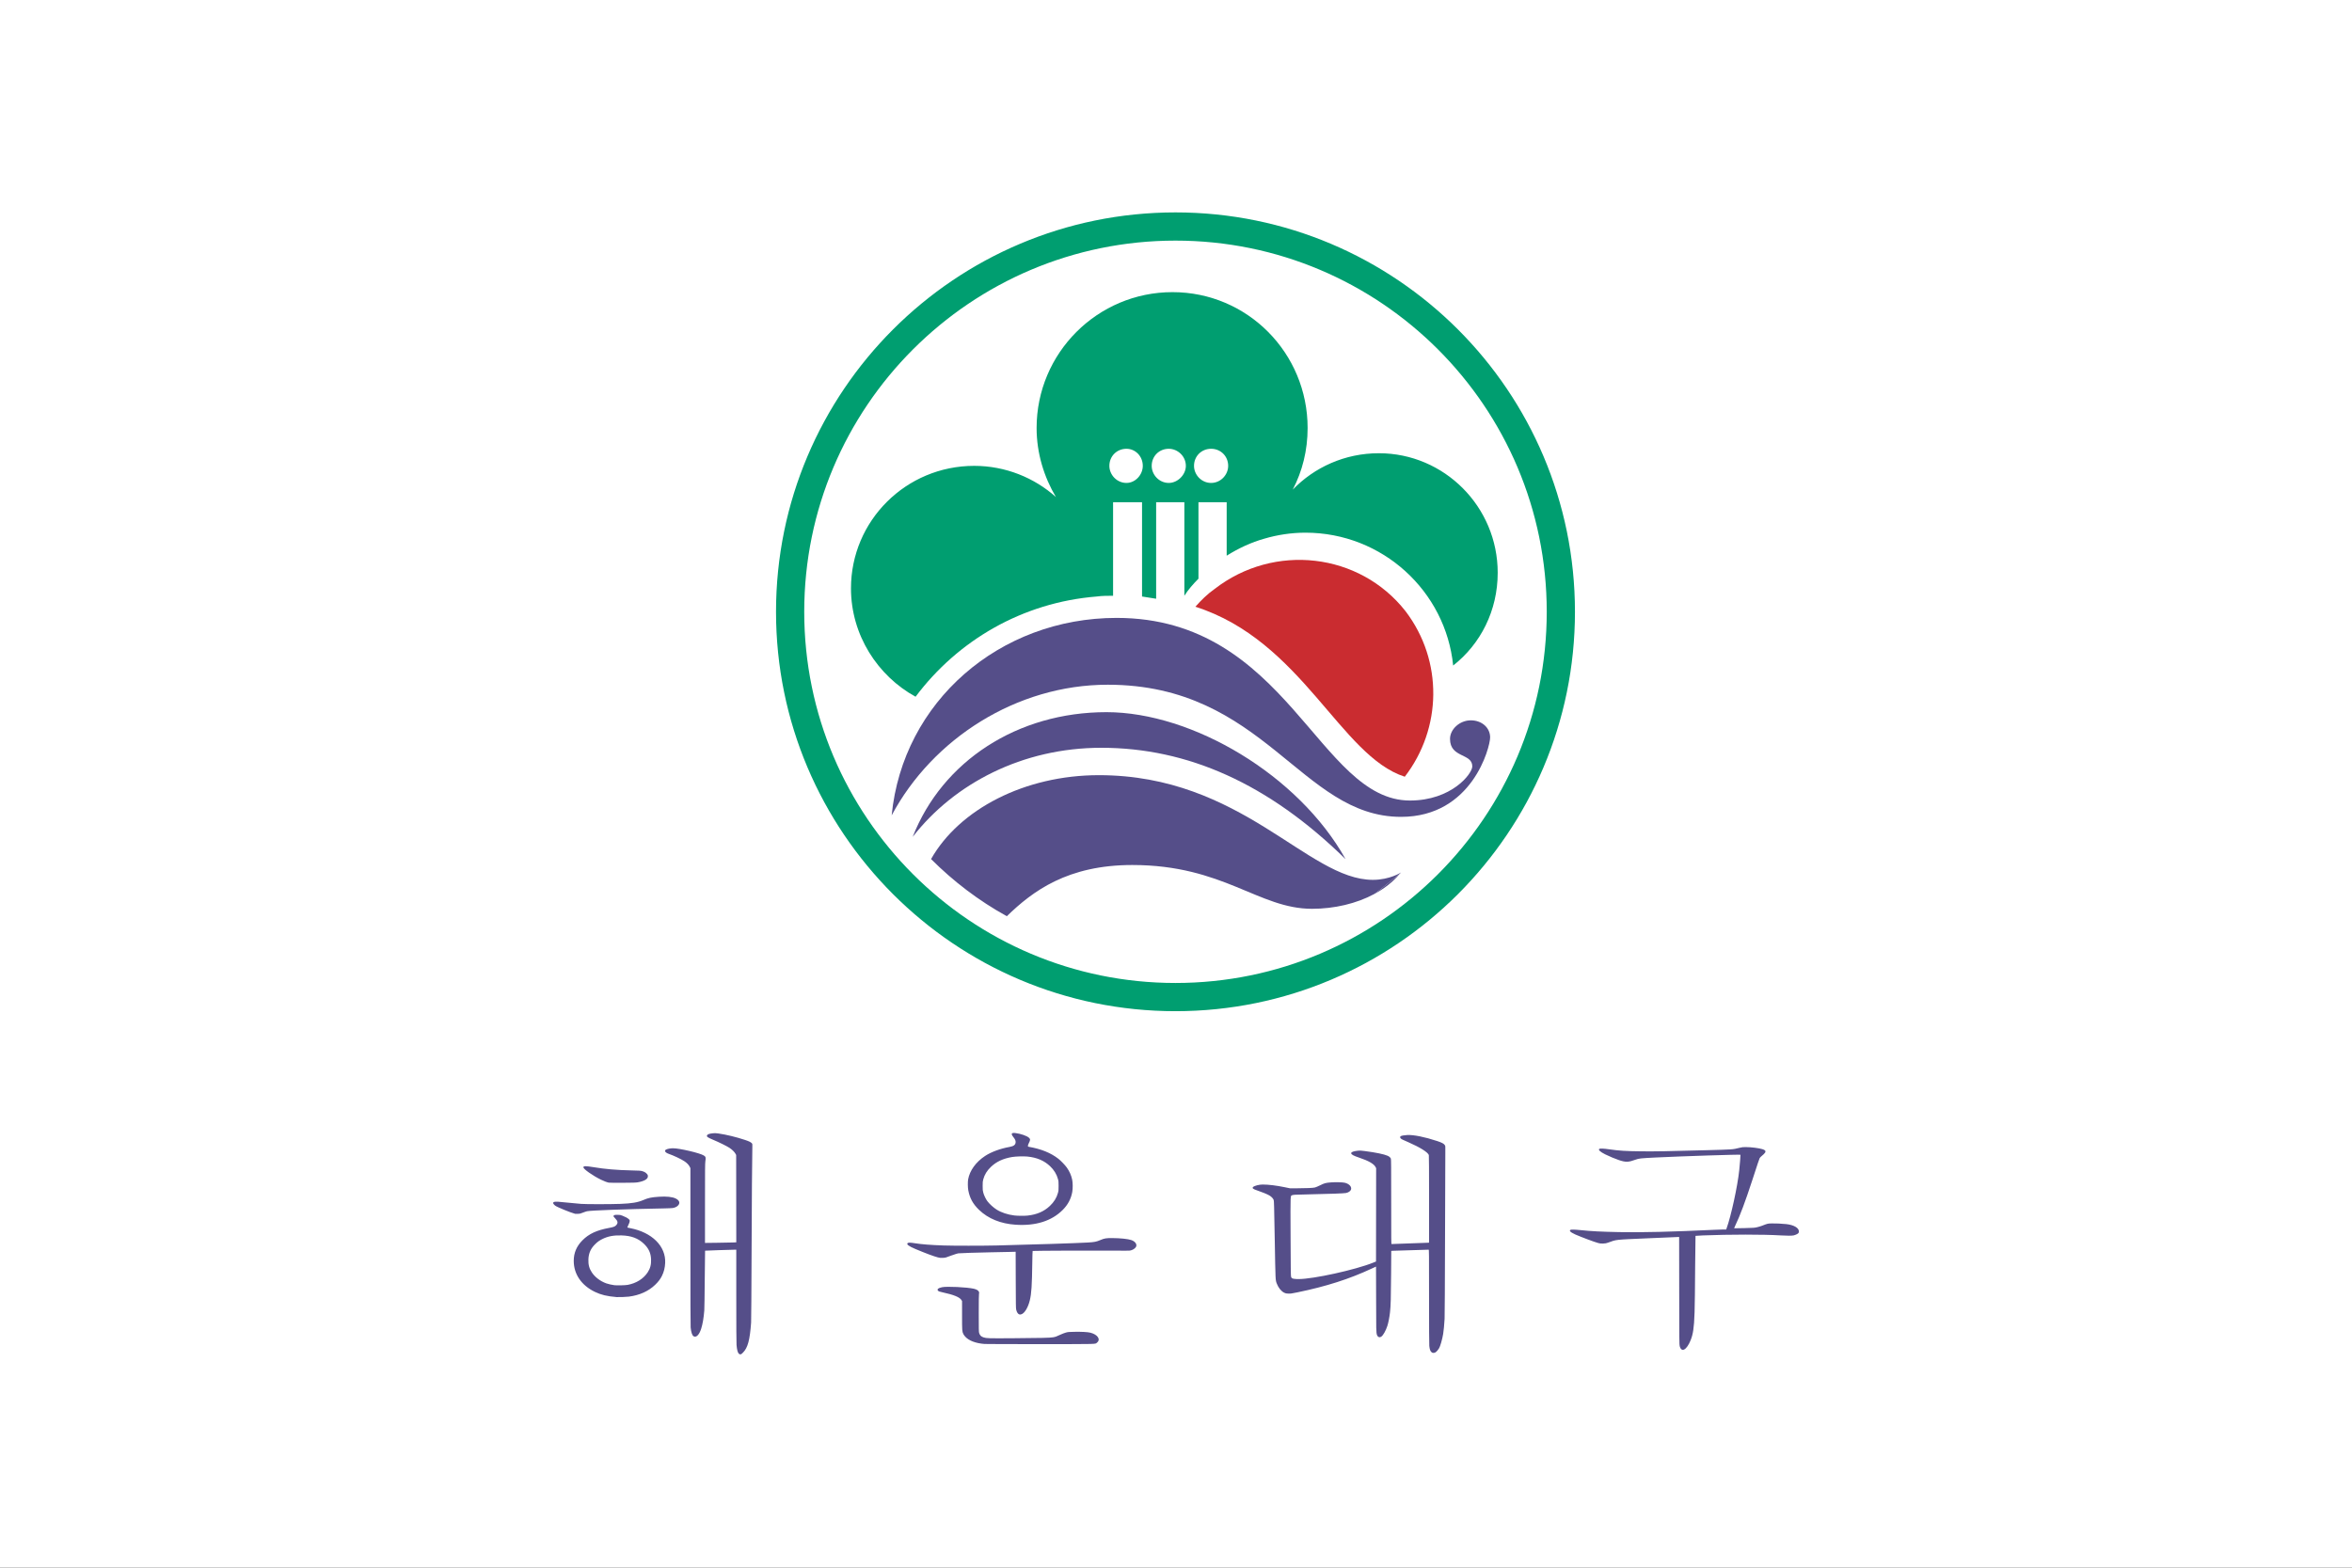 <?xml version="1.0" encoding="UTF-8" standalone="no"?>
<svg
   xmlns:dc="http://purl.org/dc/elements/1.1/"
   xmlns:cc="http://creativecommons.org/ns#"
   xmlns:rdf="http://www.w3.org/1999/02/22-rdf-syntax-ns#"
   xmlns:svg="http://www.w3.org/2000/svg"
   xmlns="http://www.w3.org/2000/svg"
   xmlns:xlink="http://www.w3.org/1999/xlink"
   xmlns:sodipodi="http://sodipodi.sourceforge.net/DTD/sodipodi-0.dtd"
   xmlns:inkscape="http://www.inkscape.org/namespaces/inkscape"
   width="300mm"
   height="200mm"
   viewBox="0 0 300 200"
   version="1.1"
   id="svg8"
   inkscape:version="1.0.1 (3bc2e813f5, 2020-09-07)"
   sodipodi:docname="Flag of Haeundae, Busan.svg">
  <rect x="0" y="0" width="300" height="200" fill="#333333" stroke="none"/>
  <defs
     id="defs2">
    <linearGradient
       inkscape:collect="always"
       id="linearGradient63138">
      <stop
         style="stop-color:#89030a;stop-opacity:1"
         offset="0"
         id="stop63134" />
      <stop
         style="stop-color:#e73d24;stop-opacity:1"
         offset="1"
         id="stop63136" />
    </linearGradient>
    <clipPath
       clipPathUnits="userSpaceOnUse"
       id="clipPath18">
      <path
         d="M 0,841.89 H 595.28 V 0 H 0 Z"
         id="path16" />
    </clipPath>
    <linearGradient
       x1="0"
       y1="0"
       x2="1"
       y2="0"
       gradientUnits="userSpaceOnUse"
       gradientTransform="matrix(23.954,-0.114,-0.114,-23.954,227.456,332.745)"
       spreadMethod="pad"
       id="linearGradient140">
      <stop
         style="stop-opacity:1;stop-color:#85c13f"
         offset="0"
         id="stop136" />
      <stop
         style="stop-opacity:1;stop-color:#5fb16e"
         offset="1"
         id="stop138" />
    </linearGradient>
    <linearGradient
       x1="0"
       y1="0"
       x2="1"
       y2="0"
       gradientUnits="userSpaceOnUse"
       gradientTransform="matrix(25.512,-0.122,-0.122,-25.512,252.119,330.368)"
       spreadMethod="pad"
       id="linearGradient160">
      <stop
         style="stop-opacity:1;stop-color:#30ab79"
         offset="0"
         id="stop156" />
      <stop
         style="stop-opacity:1;stop-color:#3ea9a4"
         offset="1"
         id="stop158" />
    </linearGradient>
    <linearGradient
       x1="0"
       y1="0"
       x2="1"
       y2="0"
       gradientUnits="userSpaceOnUse"
       gradientTransform="matrix(25.738,-0.123,-0.123,-25.738,278.776,331.196)"
       spreadMethod="pad"
       id="linearGradient180">
      <stop
         style="stop-opacity:1;stop-color:#2da3b2"
         offset="0"
         id="stop176" />
      <stop
         style="stop-opacity:1;stop-color:#2e9ad4"
         offset="1"
         id="stop178" />
    </linearGradient>
    <linearGradient
       x1="0"
       y1="0"
       x2="1"
       y2="0"
       gradientUnits="userSpaceOnUse"
       gradientTransform="matrix(22.246,-0.106,-0.106,-22.246,329.743,293.185)"
       spreadMethod="pad"
       id="linearGradient200">
      <stop
         style="stop-opacity:1;stop-color:#134d95"
         offset="0"
         id="stop196" />
      <stop
         style="stop-opacity:1;stop-color:#2573b6"
         offset="1"
         id="stop198" />
    </linearGradient>
    <linearGradient
       x1="0"
       y1="0"
       x2="1"
       y2="0"
       gradientUnits="userSpaceOnUse"
       gradientTransform="matrix(19.829,-0.095,-0.095,-19.829,355.575,291.733)"
       spreadMethod="pad"
       id="linearGradient220">
      <stop
         style="stop-opacity:1;stop-color:#2573b6"
         offset="0"
         id="stop216" />
      <stop
         style="stop-opacity:1;stop-color:#289ebc"
         offset="1"
         id="stop218" />
    </linearGradient>
    <linearGradient
       x1="0"
       y1="0"
       x2="1"
       y2="0"
       gradientUnits="userSpaceOnUse"
       gradientTransform="matrix(20.803,-0.099,-0.099,-20.802,376.729,290.221)"
       spreadMethod="pad"
       id="linearGradient240">
      <stop
         style="stop-opacity:1;stop-color:#30ab79"
         offset="0"
         id="stop236" />
      <stop
         style="stop-opacity:1;stop-color:#8caabd"
         offset="1"
         id="stop238" />
    </linearGradient>
    <linearGradient
       x1="0"
       y1="0"
       x2="1"
       y2="0"
       gradientUnits="userSpaceOnUse"
       gradientTransform="matrix(29.139,-0.139,-0.139,-29.139,319.768,338.875)"
       spreadMethod="pad"
       id="linearGradient260">
      <stop
         style="stop-opacity:1;stop-color:#2d8bcc"
         offset="0"
         id="stop256" />
      <stop
         style="stop-opacity:1;stop-color:#2573b6"
         offset="1"
         id="stop258" />
    </linearGradient>
    <linearGradient
       x1="0"
       y1="0"
       x2="1"
       y2="0"
       gradientUnits="userSpaceOnUse"
       gradientTransform="matrix(36.28,-0.173,-0.173,-36.28,350.657,337.739)"
       spreadMethod="pad"
       id="linearGradient280">
      <stop
         style="stop-opacity:1;stop-color:#2573b6"
         offset="0"
         id="stop276" />
      <stop
         style="stop-opacity:1;stop-color:#134d95"
         offset="1"
         id="stop278" />
    </linearGradient>
    <linearGradient
       x1="0"
       y1="0"
       x2="1"
       y2="0"
       gradientUnits="userSpaceOnUse"
       gradientTransform="matrix(42.793,-0.204,-0.204,-42.793,405.753,296.179)"
       spreadMethod="pad"
       id="linearGradient300">
      <stop
         style="stop-opacity:1;stop-color:#bfa562"
         offset="0"
         id="stop296" />
      <stop
         style="stop-opacity:1;stop-color:#e0742b"
         offset="1"
         id="stop298" />
    </linearGradient>
    <linearGradient
       x1="0"
       y1="0"
       x2="1"
       y2="0"
       gradientUnits="userSpaceOnUse"
       gradientTransform="matrix(39.535,-0.189,-0.189,-39.535,453.103,297.273)"
       spreadMethod="pad"
       id="linearGradient320">
      <stop
         style="stop-opacity:1;stop-color:#e16b28"
         offset="0"
         id="stop316" />
      <stop
         style="stop-opacity:1;stop-color:#d8312d"
         offset="1"
         id="stop318" />
    </linearGradient>
    <clipPath
       clipPathUnits="userSpaceOnUse"
       id="clipPath18-2">
      <path
         inkscape:connector-curvature="0"
         d="M 0,841.89 H 595.28 V 0 H 0 Z"
         id="path16-2" />
    </clipPath>
    <clipPath
       clipPathUnits="userSpaceOnUse"
       id="clipPath522">
      <path
         d="M 0,841.89 H 595.276 V 0 H 0 Z"
         id="path520"
         inkscape:connector-curvature="0" />
    </clipPath>
    <clipPath
       clipPathUnits="userSpaceOnUse"
       id="clipPath530">
      <path
         d="M 169.7,596.93 H 536.42 V 349.409 H 169.7 Z"
         id="path528"
         inkscape:connector-curvature="0" />
    </clipPath>
    <clipPath
       clipPathUnits="userSpaceOnUse"
       id="clipPath546">
      <path
         d="m 451.13,818.169 h 103.5 V 595.22 h -103.5 z"
         id="path544"
         inkscape:connector-curvature="0" />
    </clipPath>
    <clipPath
       clipPathUnits="userSpaceOnUse"
       id="clipPath118">
      <path
         d="M 0,841.89 H 595.276 V 0 H 0 Z"
         id="path116"
         inkscape:connector-curvature="0" />
    </clipPath>
    <clipPath
       clipPathUnits="userSpaceOnUse"
       id="clipPath126">
      <path
         d="m 169.47,818.6 h 377.9 V 373.859 h -377.9 z"
         id="path124"
         inkscape:connector-curvature="0" />
    </clipPath>
    <clipPath
       clipPathUnits="userSpaceOnUse"
       id="clipPath106">
      <path
         d="M 0,841.89 H 595.276 V 0 H 0 Z"
         id="path104"
         inkscape:connector-curvature="0" />
    </clipPath>
    <clipPath
       clipPathUnits="userSpaceOnUse"
       id="clipPath18-8">
      <path
         d="M 0,841.89 H 595.276 V 0 H 0 Z"
         id="path16-4"
         inkscape:connector-curvature="0" />
    </clipPath>
    <clipPath
       clipPathUnits="userSpaceOnUse"
       id="clipPath18-6">
      <path
         d="M 0,841.89 H 595.28 V 0 H 0 Z"
         id="path16-3" />
    </clipPath>
    <linearGradient
       x1="0"
       y1="0"
       x2="1"
       y2="0"
       gradientUnits="userSpaceOnUse"
       gradientTransform="matrix(-73.382,107.989,107.989,73.382,356.304,314.471)"
       spreadMethod="pad"
       id="linearGradient206">
      <stop
         style="stop-opacity:1;stop-color:#2a3b96"
         offset="0"
         id="stop198-5" />
      <stop
         style="stop-opacity:1;stop-color:#2c3792"
         offset="0.539"
         id="stop200" />
      <stop
         style="stop-opacity:1;stop-color:#00adef"
         offset="0.8"
         id="stop202" />
      <stop
         style="stop-opacity:1;stop-color:#00adef"
         offset="1"
         id="stop204" />
    </linearGradient>
    <linearGradient
       x1="0"
       y1="0"
       x2="1"
       y2="0"
       gradientUnits="userSpaceOnUse"
       gradientTransform="matrix(-64.526,94.956,94.956,64.526,329.172,303.203)"
       spreadMethod="pad"
       id="linearGradient230">
      <stop
         style="stop-opacity:1;stop-color:#2a3b96"
         offset="0"
         id="stop222" />
      <stop
         style="stop-opacity:1;stop-color:#2c3792"
         offset="0.539"
         id="stop224" />
      <stop
         style="stop-opacity:1;stop-color:#00adef"
         offset="0.8"
         id="stop226" />
      <stop
         style="stop-opacity:1;stop-color:#00adef"
         offset="1"
         id="stop228" />
    </linearGradient>
    <linearGradient
       x1="0"
       y1="0"
       x2="1"
       y2="0"
       gradientUnits="userSpaceOnUse"
       gradientTransform="matrix(-73.386,107.994,107.994,73.386,368.143,322.514)"
       spreadMethod="pad"
       id="linearGradient254">
      <stop
         style="stop-opacity:1;stop-color:#2a3b96"
         offset="0"
         id="stop246" />
      <stop
         style="stop-opacity:1;stop-color:#2c3792"
         offset="0.539"
         id="stop248" />
      <stop
         style="stop-opacity:1;stop-color:#00adef"
         offset="0.8"
         id="stop250" />
      <stop
         style="stop-opacity:1;stop-color:#00adef"
         offset="1"
         id="stop252" />
    </linearGradient>
    <linearGradient
       x1="0"
       y1="0"
       x2="1"
       y2="0"
       gradientUnits="userSpaceOnUse"
       gradientTransform="matrix(-73.388,107.997,107.997,73.388,312.87,284.947)"
       spreadMethod="pad"
       id="linearGradient278">
      <stop
         style="stop-opacity:1;stop-color:#2a3b96"
         offset="0"
         id="stop270" />
      <stop
         style="stop-opacity:1;stop-color:#2c3792"
         offset="0.539"
         id="stop272" />
      <stop
         style="stop-opacity:1;stop-color:#00adef"
         offset="0.8"
         id="stop274" />
      <stop
         style="stop-opacity:1;stop-color:#00adef"
         offset="1"
         id="stop276-9" />
    </linearGradient>
    <linearGradient
       x1="0"
       y1="0"
       x2="1"
       y2="0"
       gradientUnits="userSpaceOnUse"
       gradientTransform="matrix(-73.384,107.991,107.991,73.384,327.204,294.694)"
       spreadMethod="pad"
       id="linearGradient302">
      <stop
         style="stop-opacity:1;stop-color:#2a3b96"
         offset="0"
         id="stop294" />
      <stop
         style="stop-opacity:1;stop-color:#2c3792"
         offset="0.539"
         id="stop296-8" />
      <stop
         style="stop-opacity:1;stop-color:#00adef"
         offset="0.8"
         id="stop298-1" />
      <stop
         style="stop-opacity:1;stop-color:#00adef"
         offset="1"
         id="stop300" />
    </linearGradient>
    <linearGradient
       x1="0"
       y1="0"
       x2="1"
       y2="0"
       gradientUnits="userSpaceOnUse"
       gradientTransform="matrix(-73.388,107.997,107.997,73.388,321.461,290.785)"
       spreadMethod="pad"
       id="linearGradient326">
      <stop
         style="stop-opacity:1;stop-color:#2a3b96"
         offset="0"
         id="stop318-6" />
      <stop
         style="stop-opacity:1;stop-color:#2c3792"
         offset="0.539"
         id="stop320" />
      <stop
         style="stop-opacity:1;stop-color:#00adef"
         offset="0.8"
         id="stop322" />
      <stop
         style="stop-opacity:1;stop-color:#00adef"
         offset="1"
         id="stop324" />
    </linearGradient>
    <linearGradient
       x1="0"
       y1="0"
       x2="1"
       y2="0"
       gradientUnits="userSpaceOnUse"
       gradientTransform="matrix(-73.384,107.992,107.992,73.384,302.25,277.738)"
       spreadMethod="pad"
       id="linearGradient350">
      <stop
         style="stop-opacity:1;stop-color:#2a3b96"
         offset="0"
         id="stop342" />
      <stop
         style="stop-opacity:1;stop-color:#2c3792"
         offset="0.539"
         id="stop344" />
      <stop
         style="stop-opacity:1;stop-color:#00adef"
         offset="0.8"
         id="stop346" />
      <stop
         style="stop-opacity:1;stop-color:#00adef"
         offset="1"
         id="stop348" />
    </linearGradient>
    <linearGradient
       x1="0"
       y1="0"
       x2="1"
       y2="0"
       gradientUnits="userSpaceOnUse"
       gradientTransform="matrix(-64.527,94.957,94.957,64.527,328.704,302.885)"
       spreadMethod="pad"
       id="linearGradient374">
      <stop
         style="stop-opacity:1;stop-color:#2a3b96"
         offset="0"
         id="stop366" />
      <stop
         style="stop-opacity:1;stop-color:#2c3792"
         offset="0.539"
         id="stop368" />
      <stop
         style="stop-opacity:1;stop-color:#00adef"
         offset="0.8"
         id="stop370" />
      <stop
         style="stop-opacity:1;stop-color:#00adef"
         offset="1"
         id="stop372" />
    </linearGradient>
    <linearGradient
       x1="0"
       y1="0"
       x2="1"
       y2="0"
       gradientUnits="userSpaceOnUse"
       gradientTransform="matrix(-101.028,107.165,107.165,101.028,377.221,303.216)"
       spreadMethod="pad"
       id="linearGradient398">
      <stop
         style="stop-opacity:1;stop-color:#2a3b96"
         offset="0"
         id="stop390" />
      <stop
         style="stop-opacity:1;stop-color:#2c3792"
         offset="0.539"
         id="stop392" />
      <stop
         style="stop-opacity:1;stop-color:#00adef"
         offset="0.8"
         id="stop394" />
      <stop
         style="stop-opacity:1;stop-color:#00adef"
         offset="1"
         id="stop396" />
    </linearGradient>
    <linearGradient
       x1="0"
       y1="0"
       x2="1"
       y2="0"
       gradientUnits="userSpaceOnUse"
       gradientTransform="matrix(-101.023,107.16,107.16,101.023,393.094,318.186)"
       spreadMethod="pad"
       id="linearGradient422">
      <stop
         style="stop-opacity:1;stop-color:#2a3b96"
         offset="0"
         id="stop414" />
      <stop
         style="stop-opacity:1;stop-color:#2c3792"
         offset="0.539"
         id="stop416" />
      <stop
         style="stop-opacity:1;stop-color:#00adef"
         offset="0.8"
         id="stop418" />
      <stop
         style="stop-opacity:1;stop-color:#00adef"
         offset="1"
         id="stop420" />
    </linearGradient>
    <linearGradient
       x1="0"
       y1="0"
       x2="1"
       y2="0"
       gradientUnits="userSpaceOnUse"
       gradientTransform="matrix(-74.449,78.973,78.973,74.449,387.494,348.702)"
       spreadMethod="pad"
       id="linearGradient446">
      <stop
         style="stop-opacity:1;stop-color:#2a3b96"
         offset="0"
         id="stop438" />
      <stop
         style="stop-opacity:1;stop-color:#2c3792"
         offset="0.539"
         id="stop440" />
      <stop
         style="stop-opacity:1;stop-color:#00adef"
         offset="0.8"
         id="stop442" />
      <stop
         style="stop-opacity:1;stop-color:#00adef"
         offset="1"
         id="stop444" />
    </linearGradient>
    <clipPath
       clipPathUnits="userSpaceOnUse"
       id="clipPath18-68">
      <path
         d="M 0,841.89 H 595.28 V 0 H 0 Z"
         id="path16-1"
         inkscape:connector-curvature="0" />
    </clipPath>
    <linearGradient
       gradientUnits="userSpaceOnUse"
       y2="1004.25"
       x2="148.003"
       y1="959.558"
       x1="148.003"
       id="1">
      <stop
         id="stop2347"
         style="stop-color:#0099da"
         offset="0" />
      <stop
         id="stop2349"
         style="stop-color:#0099da"
         offset="1" />
    </linearGradient>
    <linearGradient
       gradientUnits="userSpaceOnUse"
       y2="1150.79"
       x2="210.429"
       y1="1106.1"
       x1="210.429"
       id="2">
      <stop
         id="stop2360"
         style="stop-color:#0099da"
         offset="0" />
      <stop
         id="stop2362"
         style="stop-color:#0099da"
         offset="1" />
    </linearGradient>
    <linearGradient
       gradientUnits="userSpaceOnUse"
       y2="997.515"
       x2="290.309"
       y1="952.822"
       x1="290.309"
       id="3">
      <stop
         id="stop2373"
         style="stop-color:#0099da"
         offset="0" />
      <stop
         id="stop2375"
         style="stop-color:#0099da"
         offset="1" />
    </linearGradient>
    <linearGradient
       gradientUnits="userSpaceOnUse"
       y2="996.852"
       x2="438.795"
       y1="952.159"
       x1="438.795"
       id="4">
      <stop
         id="stop2386"
         style="stop-color:#0099da"
         offset="0" />
      <stop
         id="stop2388"
         style="stop-color:#0099da"
         offset="1" />
    </linearGradient>
    <linearGradient
       gradientUnits="userSpaceOnUse"
       y2="1156.86"
       x2="370.742"
       y1="1112.17"
       x1="370.742"
       id="5">
      <stop
         id="stop2399"
         style="stop-color:#0099da"
         offset="0" />
      <stop
         id="stop2401"
         style="stop-color:#0099da"
         offset="1" />
    </linearGradient>
    <linearGradient
       gradientUnits="userSpaceOnUse"
       y2="1283.44"
       x2="102.794"
       y1="1249.77"
       x1="102.794"
       id="6">
      <stop
         id="stop2470"
         style="stop-color:#0099da"
         offset="0" />
      <stop
         id="stop2472"
         style="stop-color:#0099da"
         offset="1" />
    </linearGradient>
    <linearGradient
       gradientUnits="userSpaceOnUse"
       y2="1283.44"
       x2="207.557"
       y1="1249.77"
       x1="207.557"
       id="7">
      <stop
         id="stop2573"
         style="stop-color:#0099da"
         offset="0" />
      <stop
         id="stop2575"
         style="stop-color:#0099da"
         offset="1" />
    </linearGradient>
    <linearGradient
       gradientUnits="userSpaceOnUse"
       y2="1472.25"
       x2="102.794"
       y1="1438.58"
       x1="102.794"
       id="8">
      <stop
         id="stop2586"
         style="stop-color:#0099da"
         offset="0" />
      <stop
         id="stop2588"
         style="stop-color:#0099da"
         offset="1" />
    </linearGradient>
    <linearGradient
       gradientUnits="userSpaceOnUse"
       y2="1286.27"
       x2="347.78"
       y1="1250.63"
       x1="347.78"
       id="9">
      <stop
         id="stop2785"
         style="stop-color:#0099da"
         offset="0" />
      <stop
         id="stop2787"
         style="stop-color:#0099da"
         offset="1" />
    </linearGradient>
    <linearGradient
       gradientUnits="userSpaceOnUse"
       y2="1363.27"
       x2="347.78"
       y1="1327.62"
       x1="347.78"
       id="10">
      <stop
         id="stop2798"
         style="stop-color:#0099da"
         offset="0" />
      <stop
         id="stop2800"
         style="stop-color:#0099da"
         offset="1" />
    </linearGradient>
    <linearGradient
       gradientUnits="userSpaceOnUse"
       y2="1439.64"
       x2="347.78"
       y1="1404"
       x1="347.78"
       id="11">
      <stop
         id="stop2811"
         style="stop-color:#0099da"
         offset="0" />
      <stop
         id="stop2813"
         style="stop-color:#0099da"
         offset="1" />
    </linearGradient>
    <linearGradient
       gradientUnits="userSpaceOnUse"
       y2="1515.8"
       x2="347.78"
       y1="1480.16"
       x1="347.78"
       id="12">
      <stop
         id="stop2824"
         style="stop-color:#0099da"
         offset="0" />
      <stop
         id="stop2826"
         style="stop-color:#0099da"
         offset="1" />
    </linearGradient>
    <linearGradient
       gradientUnits="userSpaceOnUse"
       y2="1592.38"
       x2="347.78"
       y1="1556.74"
       x1="347.78"
       id="13">
      <stop
         id="stop2837"
         style="stop-color:#0099da"
         offset="0" />
      <stop
         id="stop2839"
         style="stop-color:#0099da"
         offset="1" />
    </linearGradient>
    <clipPath
       id="clipPath58472"
       clipPathUnits="userSpaceOnUse">
      <path
         inkscape:connector-curvature="0"
         id="path58470"
         d="M 0,0 H 595.276 V 841.89 H 0 Z" />
    </clipPath>
    <clipPath
       id="clipPath58526"
       clipPathUnits="userSpaceOnUse">
      <path
         inkscape:connector-curvature="0"
         id="path58524"
         d="M 0,0 H 595.276 V 841.89 H 0 Z" />
    </clipPath>
    <clipPath
       id="clipPath58472-7"
       clipPathUnits="userSpaceOnUse">
      <path
         inkscape:connector-curvature="0"
         id="path58470-8"
         d="M 0,0 H 595.276 V 841.89 H 0 Z" />
    </clipPath>
    <clipPath
       clipPathUnits="userSpaceOnUse"
       id="clipPath18-9">
      <path
         d="M 0,595.28 H 841.89 V 0 H 0 Z"
         id="path16-43" />
    </clipPath>
    <linearGradient
       x1="0"
       y1="0"
       x2="1"
       y2="0"
       gradientUnits="userSpaceOnUse"
       gradientTransform="matrix(-40.417,3.136,-14.427,-44.657,139.567,269.99)"
       spreadMethod="pad"
       id="linearGradient30">
      <stop
         style="stop-opacity:1;stop-color:#b6b7b8"
         offset="0"
         id="stop24" />
      <stop
         style="stop-opacity:1;stop-color:#b6b7b8"
         offset="0.057"
         id="stop26" />
      <stop
         style="stop-opacity:1;stop-color:#605f5e"
         offset="1"
         id="stop28" />
    </linearGradient>
    <radialGradient
       fx="0"
       fy="0"
       cx="0"
       cy="0"
       r="1"
       gradientUnits="userSpaceOnUse"
       gradientTransform="matrix(-24.766,-6.275,-0.593,-24.407,106.629,284.812)"
       spreadMethod="pad"
       id="radialGradient52">
      <stop
         style="stop-opacity:1;stop-color:#2f8bc9"
         offset="0"
         id="stop46" />
      <stop
         style="stop-opacity:1;stop-color:#255299"
         offset="0.517"
         id="stop48" />
      <stop
         style="stop-opacity:1;stop-color:#204a89"
         offset="1"
         id="stop50" />
    </radialGradient>
    <linearGradient
       x1="0"
       y1="0"
       x2="1"
       y2="0"
       gradientUnits="userSpaceOnUse"
       gradientTransform="matrix(22.337,-88.094,93.938,48.837,117.459,344.795)"
       spreadMethod="pad"
       id="linearGradient80">
      <stop
         style="stop-opacity:1;stop-color:#ca2b30"
         offset="0"
         id="stop68" />
      <stop
         style="stop-opacity:1;stop-color:#ca2b30"
         offset="0.174"
         id="stop70" />
      <stop
         style="stop-opacity:1;stop-color:#e26f34"
         offset="0.506"
         id="stop72" />
      <stop
         style="stop-opacity:1;stop-color:#d82b2d"
         offset="0.753"
         id="stop74" />
      <stop
         style="stop-opacity:1;stop-color:#d82b2d"
         offset="0.847"
         id="stop76" />
      <stop
         style="stop-opacity:1;stop-color:#d82b2d"
         offset="1"
         id="stop78" />
    </linearGradient>
    <clipPath
       clipPathUnits="userSpaceOnUse"
       id="clipPath90">
      <path
         d="M 0,595.28 H 411.02 V 0 H 0 Z"
         id="path88" />
    </clipPath>
    <clipPath
       clipPathUnits="userSpaceOnUse"
       id="clipPath98">
      <path
         d="m 101.15,334.81 h 44.284 V 306.517 H 101.15 Z"
         id="path96" />
    </clipPath>
    <linearGradient
       x1="0"
       y1="0"
       x2="1"
       y2="0"
       gradientUnits="userSpaceOnUse"
       gradientTransform="matrix(-5.35,13.695,13.695,5.35,126.19,316.662)"
       spreadMethod="pad"
       id="linearGradient112">
      <stop
         style="stop-opacity:1;stop-color:#ffffff"
         offset="0"
         id="stop104" />
      <stop
         style="stop-opacity:1;stop-color:#ffffff"
         offset="0.096"
         id="stop106" />
      <stop
         style="stop-opacity:1;stop-color:#ffffff"
         offset="0.265"
         id="stop108" />
      <stop
         style="stop-opacity:1;stop-color:#8d8c8c"
         offset="1"
         id="stop110" />
    </linearGradient>
    <clipPath
       id="clipPath18-7"
       clipPathUnits="userSpaceOnUse">
      <path
         id="path16-0"
         d="M 0,612.288 H 858.898 V 0 H 0 Z" />
    </clipPath>
    <clipPath
       id="clipPath26"
       clipPathUnits="userSpaceOnUse">
      <path
         id="path24"
         d="M 161.656,348.923 H 281.731 V 139.667 H 161.656 Z" />
    </clipPath>
    <linearGradient
       id="linearGradient38"
       spreadMethod="pad"
       gradientTransform="matrix(-92.179,7.151,-32.902,-101.849,258.817,158.642)"
       gradientUnits="userSpaceOnUse"
       y2="0"
       x2="1"
       y1="0"
       x1="0">
      <stop
         id="stop32"
         offset="0"
         style="stop-opacity:1;stop-color:#a7a5a6" />
      <stop
         id="stop34"
         offset="0.057"
         style="stop-opacity:1;stop-color:#a7a5a6" />
      <stop
         id="stop36"
         offset="1"
         style="stop-opacity:1;stop-color:#4f4c4d" />
    </linearGradient>
    <radialGradient
       id="radialGradient50"
       spreadMethod="pad"
       gradientTransform="matrix(-56.481,-14.31,-1.353,-55.663,183.696,192.444)"
       gradientUnits="userSpaceOnUse"
       r="1"
       cy="0"
       cx="0"
       fy="0"
       fx="0">
      <stop
         id="stop44"
         offset="0"
         style="stop-opacity:1;stop-color:#0aafde" />
      <stop
         id="stop46-5"
         offset="0.517"
         style="stop-opacity:1;stop-color:#1d5eb3" />
      <stop
         id="stop48-7"
         offset="1"
         style="stop-opacity:1;stop-color:#173876" />
    </radialGradient>
    <linearGradient
       id="linearGradient68"
       spreadMethod="pad"
       gradientTransform="matrix(50.942,-200.914,214.242,111.38,208.397,329.25)"
       gradientUnits="userSpaceOnUse"
       y2="0"
       x2="1"
       y1="0"
       x1="0">
      <stop
         id="stop56"
         offset="0"
         style="stop-opacity:1;stop-color:#d91920" />
      <stop
         id="stop58"
         offset="0.174"
         style="stop-opacity:1;stop-color:#d91920" />
      <stop
         id="stop60"
         offset="0.506"
         style="stop-opacity:1;stop-color:#f25b28" />
      <stop
         id="stop62"
         offset="0.753"
         style="stop-opacity:1;stop-color:#d91920" />
      <stop
         id="stop64"
         offset="0.847"
         style="stop-opacity:1;stop-color:#d91920" />
      <stop
         id="stop66"
         offset="1"
         style="stop-opacity:1;stop-color:#c4161d" />
    </linearGradient>
    <clipPath
       id="clipPath72"
       clipPathUnits="userSpaceOnUse">
      <path
         id="path70"
         d="M 171.201,306.476 H 272.198 V 241.949 H 171.201 Z" />
    </clipPath>
    <linearGradient
       id="linearGradient84"
       spreadMethod="pad"
       gradientTransform="matrix(-12.201,31.234,31.234,12.201,228.309,265.085)"
       gradientUnits="userSpaceOnUse"
       y2="0"
       x2="1"
       y1="0"
       x1="0">
      <stop
         id="stop78-7"
         offset="0"
         style="stop-opacity:1;stop-color:#ffffff" />
      <stop
         id="stop80"
         offset="0.096"
         style="stop-opacity:1;stop-color:#ffffff" />
      <stop
         id="stop82"
         offset="1"
         style="stop-opacity:1;stop-color:#7b7979" />
    </linearGradient>
    <clipPath
       id="clipPath146"
       clipPathUnits="userSpaceOnUse">
      <path
         id="path144"
         d="M 0,612.288 H 858.898 V 0 H 0 Z" />
    </clipPath>
    <linearGradient
       id="linearGradient1004"
       spreadMethod="pad"
       gradientTransform="matrix(-62.753,4.868,-22.399,-69.337,559.478,185.949)"
       gradientUnits="userSpaceOnUse"
       y2="0"
       x2="1"
       y1="0"
       x1="0">
      <stop
         id="stop998"
         offset="0"
         style="stop-opacity:1;stop-color:#a7a5a6" />
      <stop
         id="stop1000"
         offset="0.057"
         style="stop-opacity:1;stop-color:#a7a5a6" />
      <stop
         id="stop1002"
         offset="1"
         style="stop-opacity:1;stop-color:#4f4c4d" />
    </linearGradient>
    <radialGradient
       id="radialGradient1026"
       spreadMethod="pad"
       gradientTransform="matrix(-38.452,-9.742,-0.921,-37.894,508.337,208.961)"
       gradientUnits="userSpaceOnUse"
       r="1"
       cy="0"
       cx="0"
       fy="0"
       fx="0">
      <stop
         id="stop1020"
         offset="0"
         style="stop-opacity:1;stop-color:#0aafde" />
      <stop
         id="stop1022"
         offset="0.517"
         style="stop-opacity:1;stop-color:#1d5eb3" />
      <stop
         id="stop1024"
         offset="1"
         style="stop-opacity:1;stop-color:#173876" />
    </radialGradient>
    <linearGradient
       id="linearGradient1054"
       spreadMethod="pad"
       gradientTransform="matrix(34.681,-136.778,145.852,75.825,525.153,302.095)"
       gradientUnits="userSpaceOnUse"
       y2="0"
       x2="1"
       y1="0"
       x1="0">
      <stop
         id="stop1042"
         offset="0"
         style="stop-opacity:1;stop-color:#850009" />
      <stop
         id="stop1044"
         offset="0.174"
         style="stop-opacity:1;stop-color:#d91920" />
      <stop
         id="stop1046"
         offset="0.506"
         style="stop-opacity:1;stop-color:#f25b28" />
      <stop
         id="stop1048"
         offset="0.694"
         style="stop-opacity:1;stop-color:#d91920" />
      <stop
         id="stop1050"
         offset="0.847"
         style="stop-opacity:1;stop-color:#d91920" />
      <stop
         id="stop1052"
         offset="1"
         style="stop-opacity:0.941;stop-color:#e04213" />
    </linearGradient>
    <clipPath
       id="clipPath1064"
       clipPathUnits="userSpaceOnUse">
      <path
         id="path1062"
         d="M 0,612.288 H 858.898 V 0 H 0 Z" />
    </clipPath>
    <clipPath
       id="clipPath1072"
       clipPathUnits="userSpaceOnUse">
      <path
         id="path1070"
         d="m 499.831,286.592 h 68.757 v -43.93 h -68.757 z" />
    </clipPath>
    <linearGradient
       id="linearGradient1084"
       spreadMethod="pad"
       gradientTransform="matrix(-8.306,21.263,21.263,8.306,538.708,258.413)"
       gradientUnits="userSpaceOnUse"
       y2="0"
       x2="1"
       y1="0"
       x1="0">
      <stop
         id="stop1078"
         offset="0"
         style="stop-opacity:1;stop-color:#ffffff" />
      <stop
         id="stop1080"
         offset="0.096"
         style="stop-opacity:1;stop-color:#ffffff" />
      <stop
         id="stop1082"
         offset="1"
         style="stop-opacity:1;stop-color:#7b7979" />
    </linearGradient>
    <linearGradient
       id="linearGradient2178"
       spreadMethod="pad"
       gradientTransform="matrix(-19.781,1.535,-7.061,-21.856,660.197,283.541)"
       gradientUnits="userSpaceOnUse"
       y2="0"
       x2="1"
       y1="0"
       x1="0">
      <stop
         id="stop2172"
         offset="0"
         style="stop-opacity:1;stop-color:#a7a5a6" />
      <stop
         id="stop2174"
         offset="0.057"
         style="stop-opacity:1;stop-color:#a7a5a6" />
      <stop
         id="stop2176"
         offset="1"
         style="stop-opacity:1;stop-color:#4f4c4d" />
    </linearGradient>
    <radialGradient
       id="radialGradient2200"
       spreadMethod="pad"
       gradientTransform="matrix(-12.12,-3.071,-0.29,-11.945,644.076,290.795)"
       gradientUnits="userSpaceOnUse"
       r="1"
       cy="0"
       cx="0"
       fy="0"
       fx="0">
      <stop
         id="stop2194"
         offset="0"
         style="stop-opacity:1;stop-color:#0aafde" />
      <stop
         id="stop2196"
         offset="0.517"
         style="stop-opacity:1;stop-color:#1d5eb3" />
      <stop
         id="stop2198"
         offset="1"
         style="stop-opacity:1;stop-color:#173876" />
    </radialGradient>
    <linearGradient
       id="linearGradient2228"
       spreadMethod="pad"
       gradientTransform="matrix(10.932,-43.115,45.975,23.901,649.377,320.152)"
       gradientUnits="userSpaceOnUse"
       y2="0"
       x2="1"
       y1="0"
       x1="0">
      <stop
         id="stop2216"
         offset="0"
         style="stop-opacity:1;stop-color:#d91920" />
      <stop
         id="stop2218"
         offset="0.174"
         style="stop-opacity:1;stop-color:#d91920" />
      <stop
         id="stop2220"
         offset="0.506"
         style="stop-opacity:1;stop-color:#f25b28" />
      <stop
         id="stop2222"
         offset="0.753"
         style="stop-opacity:1;stop-color:#d91920" />
      <stop
         id="stop2224"
         offset="0.847"
         style="stop-opacity:1;stop-color:#d91920" />
      <stop
         id="stop2226"
         offset="1"
         style="stop-opacity:1;stop-color:#c4161d" />
    </linearGradient>
    <clipPath
       id="clipPath2238"
       clipPathUnits="userSpaceOnUse">
      <path
         id="path2236"
         d="M 0,612.288 H 858.898 V 0 H 0 Z" />
    </clipPath>
    <clipPath
       id="clipPath2246"
       clipPathUnits="userSpaceOnUse">
      <path
         id="path2244"
         d="m 641.395,315.265 h 21.673 v -13.847 h -21.673 z" />
    </clipPath>
    <linearGradient
       id="linearGradient2258"
       spreadMethod="pad"
       gradientTransform="matrix(-2.618,6.703,6.703,2.618,653.65,306.383)"
       gradientUnits="userSpaceOnUse"
       y2="0"
       x2="1"
       y1="0"
       x1="0">
      <stop
         id="stop2252"
         offset="0"
         style="stop-opacity:1;stop-color:#ffffff" />
      <stop
         id="stop2254"
         offset="0.096"
         style="stop-opacity:1;stop-color:#ffffff" />
      <stop
         id="stop2256"
         offset="1"
         style="stop-opacity:1;stop-color:#7b7979" />
    </linearGradient>
    <linearGradient
       inkscape:collect="always"
       xlink:href="#linearGradient1054"
       id="linearGradient63100"
       gradientUnits="userSpaceOnUse"
       x1="518.393"
       y1="271.446"
       x2="531.748"
       y2="252.221" />
    <linearGradient
       inkscape:collect="always"
       xlink:href="#linearGradient63138"
       id="linearGradient63140"
       x1="518.693"
       y1="272.825"
       x2="530.25"
       y2="250.029"
       gradientUnits="userSpaceOnUse" />
    <linearGradient
       inkscape:collect="always"
       xlink:href="#linearGradient1054"
       id="linearGradient63176"
       gradientUnits="userSpaceOnUse"
       gradientTransform="matrix(34.681,-136.778,145.852,75.825,525.153,302.095)"
       x1="0"
       y1="0"
       x2="1"
       y2="0"
       spreadMethod="pad" />
    <clipPath
       clipPathUnits="userSpaceOnUse"
       id="clipPath18-5">
      <path
         d="M 0,768 H 1024 V 0 H 0 Z"
         id="path16-49" />
    </clipPath>
    <clipPath
       clipPathUnits="userSpaceOnUse"
       id="clipPath30">
      <path
         d="M 0,768 H 1024 V 0 H 0 Z"
         id="path28" />
    </clipPath>
    <clipPath
       clipPathUnits="userSpaceOnUse"
       id="clipPath54">
      <path
         d="M 0,768 H 1024 V 0 H 0 Z"
         id="path52" />
    </clipPath>
    <clipPath
       clipPathUnits="userSpaceOnUse"
       id="clipPath90-5">
      <path
         d="M 0,768 H 1024 V 0 H 0 Z"
         id="path88-3" />
    </clipPath>
    <clipPath
       clipPathUnits="userSpaceOnUse"
       id="clipPath18-0">
      <path
         d="M 0,768 H 1024 V 0 H 0 Z"
         id="path16-11" />
    </clipPath>
    <clipPath
       id="clipPath65927"
       clipPathUnits="userSpaceOnUse">
      <path
         inkscape:connector-curvature="0"
         id="path65925"
         d="M 0,841.89 H 595.276 V 0 H 0 Z" />
    </clipPath>
    <clipPath
       clipPathUnits="userSpaceOnUse"
       id="clipPath18-00">
      <path
         d="M 0,841.89 H 595.28 V 0 H 0 Z"
         id="path16-6" />
    </clipPath>
    <linearGradient
       x1="0"
       y1="0"
       x2="1"
       y2="0"
       gradientUnits="userSpaceOnUse"
       gradientTransform="matrix(-126.721,-48.261,-48.261,126.721,246.423,562.884)"
       spreadMethod="pad"
       id="linearGradient388">
      <stop
         style="stop-opacity:1;stop-color:#9e2c89"
         offset="0"
         id="stop368-6" />
      <stop
         style="stop-opacity:1;stop-color:#0071bb"
         offset="0.149"
         id="stop370-7" />
      <stop
         style="stop-opacity:1;stop-color:#63c6f2"
         offset="0.257"
         id="stop372-1" />
      <stop
         style="stop-opacity:1;stop-color:#91c431"
         offset="0.381"
         id="stop374" />
      <stop
         style="stop-opacity:1;stop-color:#ffe700"
         offset="0.54"
         id="stop376" />
      <stop
         style="stop-opacity:1;stop-color:#f6ab02"
         offset="0.683"
         id="stop378" />
      <stop
         style="stop-opacity:1;stop-color:#e4642b"
         offset="0.798"
         id="stop380" />
      <stop
         style="stop-opacity:1;stop-color:#c52833"
         offset="0.911"
         id="stop382" />
      <stop
         style="stop-opacity:1;stop-color:#332d2b"
         offset="0.994"
         id="stop384" />
      <stop
         style="stop-opacity:1;stop-color:#332d2b"
         offset="1"
         id="stop386" />
    </linearGradient>
    <linearGradient
       x1="0"
       y1="0"
       x2="1"
       y2="0"
       gradientUnits="userSpaceOnUse"
       gradientTransform="matrix(-126.217,-48.069,-48.069,126.217,261.982,520.833)"
       spreadMethod="pad"
       id="linearGradient424">
      <stop
         style="stop-opacity:1;stop-color:#9e2c89"
         offset="0"
         id="stop404" />
      <stop
         style="stop-opacity:1;stop-color:#0071bb"
         offset="0.149"
         id="stop406" />
      <stop
         style="stop-opacity:1;stop-color:#63c6f2"
         offset="0.257"
         id="stop408" />
      <stop
         style="stop-opacity:1;stop-color:#91c431"
         offset="0.381"
         id="stop410" />
      <stop
         style="stop-opacity:1;stop-color:#ffe700"
         offset="0.54"
         id="stop412" />
      <stop
         style="stop-opacity:1;stop-color:#f6ab02"
         offset="0.683"
         id="stop414-8" />
      <stop
         style="stop-opacity:1;stop-color:#e4642b"
         offset="0.798"
         id="stop416-3" />
      <stop
         style="stop-opacity:1;stop-color:#c52833"
         offset="0.911"
         id="stop418-7" />
      <stop
         style="stop-opacity:1;stop-color:#332d2b"
         offset="0.994"
         id="stop420-9" />
      <stop
         style="stop-opacity:1;stop-color:#332d2b"
         offset="1"
         id="stop422" />
    </linearGradient>
    <linearGradient
       x1="0"
       y1="0"
       x2="1"
       y2="0"
       gradientUnits="userSpaceOnUse"
       gradientTransform="matrix(-127.014,-48.372,-48.372,127.014,279.25,478.695)"
       spreadMethod="pad"
       id="linearGradient460">
      <stop
         style="stop-opacity:1;stop-color:#9e2c89"
         offset="0"
         id="stop440-9" />
      <stop
         style="stop-opacity:1;stop-color:#0071bb"
         offset="0.149"
         id="stop442-3" />
      <stop
         style="stop-opacity:1;stop-color:#63c6f2"
         offset="0.257"
         id="stop444-3" />
      <stop
         style="stop-opacity:1;stop-color:#91c431"
         offset="0.381"
         id="stop446" />
      <stop
         style="stop-opacity:1;stop-color:#ffe700"
         offset="0.54"
         id="stop448" />
      <stop
         style="stop-opacity:1;stop-color:#f6ab02"
         offset="0.683"
         id="stop450" />
      <stop
         style="stop-opacity:1;stop-color:#e4642b"
         offset="0.798"
         id="stop452" />
      <stop
         style="stop-opacity:1;stop-color:#c52833"
         offset="0.911"
         id="stop454" />
      <stop
         style="stop-opacity:1;stop-color:#332d2b"
         offset="0.994"
         id="stop456" />
      <stop
         style="stop-opacity:1;stop-color:#332d2b"
         offset="1"
         id="stop458" />
    </linearGradient>
    <linearGradient
       x1="0"
       y1="0"
       x2="1"
       y2="0"
       gradientUnits="userSpaceOnUse"
       gradientTransform="matrix(-125.813,-47.915,-47.915,125.813,277.143,483.343)"
       spreadMethod="pad"
       id="linearGradient496">
      <stop
         style="stop-opacity:1;stop-color:#9e2c89"
         offset="0"
         id="stop476" />
      <stop
         style="stop-opacity:1;stop-color:#0071bb"
         offset="0.149"
         id="stop478" />
      <stop
         style="stop-opacity:1;stop-color:#63c6f2"
         offset="0.257"
         id="stop480" />
      <stop
         style="stop-opacity:1;stop-color:#91c431"
         offset="0.381"
         id="stop482" />
      <stop
         style="stop-opacity:1;stop-color:#ffe700"
         offset="0.54"
         id="stop484" />
      <stop
         style="stop-opacity:1;stop-color:#f6ab02"
         offset="0.683"
         id="stop486" />
      <stop
         style="stop-opacity:1;stop-color:#e4642b"
         offset="0.798"
         id="stop488" />
      <stop
         style="stop-opacity:1;stop-color:#c52833"
         offset="0.911"
         id="stop490" />
      <stop
         style="stop-opacity:1;stop-color:#332d2b"
         offset="0.994"
         id="stop492" />
      <stop
         style="stop-opacity:1;stop-color:#332d2b"
         offset="1"
         id="stop494" />
    </linearGradient>
    <linearGradient
       x1="0"
       y1="0"
       x2="1"
       y2="0"
       gradientUnits="userSpaceOnUse"
       gradientTransform="matrix(-126.771,-48.28,-48.28,126.771,255.221,540.216)"
       spreadMethod="pad"
       id="linearGradient532">
      <stop
         style="stop-opacity:1;stop-color:#9e2c89"
         offset="0"
         id="stop512" />
      <stop
         style="stop-opacity:1;stop-color:#0071bb"
         offset="0.149"
         id="stop514" />
      <stop
         style="stop-opacity:1;stop-color:#63c6f2"
         offset="0.257"
         id="stop516" />
      <stop
         style="stop-opacity:1;stop-color:#91c431"
         offset="0.381"
         id="stop518" />
      <stop
         style="stop-opacity:1;stop-color:#ffe700"
         offset="0.54"
         id="stop520" />
      <stop
         style="stop-opacity:1;stop-color:#f6ab02"
         offset="0.683"
         id="stop522" />
      <stop
         style="stop-opacity:1;stop-color:#e4642b"
         offset="0.798"
         id="stop524" />
      <stop
         style="stop-opacity:1;stop-color:#c52833"
         offset="0.911"
         id="stop526" />
      <stop
         style="stop-opacity:1;stop-color:#332d2b"
         offset="0.994"
         id="stop528" />
      <stop
         style="stop-opacity:1;stop-color:#332d2b"
         offset="1"
         id="stop530" />
    </linearGradient>
    <linearGradient
       x1="0"
       y1="0"
       x2="1"
       y2="0"
       gradientUnits="userSpaceOnUse"
       gradientTransform="matrix(-126.902,-48.33,-48.33,126.902,263.952,518.444)"
       spreadMethod="pad"
       id="linearGradient568">
      <stop
         style="stop-opacity:1;stop-color:#9e2c89"
         offset="0"
         id="stop548" />
      <stop
         style="stop-opacity:1;stop-color:#0071bb"
         offset="0.149"
         id="stop550" />
      <stop
         style="stop-opacity:1;stop-color:#63c6f2"
         offset="0.257"
         id="stop552" />
      <stop
         style="stop-opacity:1;stop-color:#91c431"
         offset="0.381"
         id="stop554" />
      <stop
         style="stop-opacity:1;stop-color:#ffe700"
         offset="0.54"
         id="stop556" />
      <stop
         style="stop-opacity:1;stop-color:#f6ab02"
         offset="0.683"
         id="stop558" />
      <stop
         style="stop-opacity:1;stop-color:#e4642b"
         offset="0.798"
         id="stop560" />
      <stop
         style="stop-opacity:1;stop-color:#c52833"
         offset="0.911"
         id="stop562" />
      <stop
         style="stop-opacity:1;stop-color:#332d2b"
         offset="0.994"
         id="stop564" />
      <stop
         style="stop-opacity:1;stop-color:#332d2b"
         offset="1"
         id="stop566" />
    </linearGradient>
    <linearGradient
       x1="0"
       y1="0"
       x2="1"
       y2="0"
       gradientUnits="userSpaceOnUse"
       gradientTransform="matrix(-126.305,-48.102,-48.102,126.305,278.213,480.859)"
       spreadMethod="pad"
       id="linearGradient604">
      <stop
         style="stop-opacity:1;stop-color:#9e2c89"
         offset="0"
         id="stop584" />
      <stop
         style="stop-opacity:1;stop-color:#0071bb"
         offset="0.149"
         id="stop586" />
      <stop
         style="stop-opacity:1;stop-color:#63c6f2"
         offset="0.257"
         id="stop588" />
      <stop
         style="stop-opacity:1;stop-color:#91c431"
         offset="0.381"
         id="stop590" />
      <stop
         style="stop-opacity:1;stop-color:#ffe700"
         offset="0.54"
         id="stop592" />
      <stop
         style="stop-opacity:1;stop-color:#f6ab02"
         offset="0.683"
         id="stop594" />
      <stop
         style="stop-opacity:1;stop-color:#e4642b"
         offset="0.798"
         id="stop596" />
      <stop
         style="stop-opacity:1;stop-color:#c52833"
         offset="0.911"
         id="stop598" />
      <stop
         style="stop-opacity:1;stop-color:#332d2b"
         offset="0.994"
         id="stop600" />
      <stop
         style="stop-opacity:1;stop-color:#332d2b"
         offset="1"
         id="stop602" />
    </linearGradient>
    <clipPath
       clipPathUnits="userSpaceOnUse"
       id="clipPath614">
      <path
         d="M 0,841.89 H 595.28 V 0 H 0 Z"
         id="path612" />
    </clipPath>
    <clipPath
       clipPathUnits="userSpaceOnUse"
       id="clipPath18-53">
      <path
         d="M 0,841.89 H 595.28 V 0 H 0 Z"
         id="path16-00" />
    </clipPath>
    <linearGradient
       x1="0"
       y1="0"
       x2="1"
       y2="0"
       gradientUnits="userSpaceOnUse"
       gradientTransform="matrix(-22.896,0,0,22.896,189.429,507.863)"
       spreadMethod="pad"
       id="linearGradient1018">
      <stop
         style="stop-opacity:1;stop-color:#ffffff"
         offset="0"
         id="stop1012" />
      <stop
         style="stop-opacity:1;stop-color:#e6232a"
         offset="0.5"
         id="stop1014" />
      <stop
         style="stop-opacity:1;stop-color:#e6232a"
         offset="1"
         id="stop1016" />
    </linearGradient>
    <clipPath
       clipPathUnits="userSpaceOnUse"
       id="clipPath1028">
      <path
         d="M 0,841.89 H 595.28 V 0 H 0 Z"
         id="path1026" />
    </clipPath>
    <rect
       height="842"
       width="624"
       y="-0.06"
       x="-0.36"
       id="SVGID_1_" />
    <defs
       id="defs2795">
      <rect
         height="842"
         width="624"
         y="-0.06"
         x="-0.36"
         id="rect3585" />
    </defs>
    <clipPath
       id="SVGID_2_">
      <use
         id="use2797"
         style="overflow:visible"
         xlink:href="#SVGID_1_"
         x="0"
         y="0"
         width="100%"
         height="100%" />
    </clipPath>
  </defs>
  <sodipodi:namedview
     id="base"
     pagecolor="#ffffff"
     bordercolor="#666666"
     borderopacity="1.0"
     inkscape:pageopacity="0.0"
     inkscape:pageshadow="2"
     inkscape:zoom="0.70710678"
     inkscape:cx="141.88119"
     inkscape:cy="446.32381"
     inkscape:document-units="mm"
     inkscape:current-layer="layer1"
     showgrid="false"
     fit-margin-top="0"
     fit-margin-left="0"
     fit-margin-right="0"
     fit-margin-bottom="0"
     inkscape:window-width="1920"
     inkscape:window-height="1018"
     inkscape:window-x="-8"
     inkscape:window-y="-8"
     inkscape:window-maximized="1"
     showguides="false"
     inkscape:document-rotation="0" />
  <g
     inkscape:label="Layer 1"
     inkscape:groupmode="layer"
     id="layer1"
     transform="translate(-188.321,-26.637)">
    <path
       id="rect826"
       style="opacity:1;fill:#ffffff;fill-opacity:1;fill-rule:nonzero;stroke:none;stroke-width:4.318;stroke-linecap:square;stroke-linejoin:bevel;stroke-miterlimit:4;stroke-dasharray:none;stroke-dashoffset:0;stroke-opacity:1;paint-order:fill markers stroke"
       d="m 188.321,26.637 h 300 V 226.637 h -300 z" />
    <g
       id="g1291"
       transform="matrix(2.287,0,0,2.287,-364.56,-77.717)">
      <g
         transform="matrix(0.353,0,0,-0.353,307.309,100.463)"
         id="g104">
        <path
           id="path106"
           style="fill:#009e70;fill-opacity:1;fill-rule:nonzero;stroke:none"
           d="m 0,0 c -32.379,0 -58.657,26.277 -58.657,58.656 0,32.378 26.278,58.657 58.657,58.657 32.379,0 58.656,-26.279 58.656,-58.657 C 58.656,26.277 32.379,0 0,0 m 0,121.771 c -34.842,0 -63.114,-28.272 -63.114,-63.115 0,-34.843 28.272,-63.114 63.114,-63.114 34.841,0 63.114,28.271 63.114,63.114 0,34.843 -28.273,63.115 -63.114,63.115" />
      </g>
      <g
         transform="matrix(0.353,0,0,-0.353,323.78,85.812)"
         id="g108">
        <path
           id="path110"
           style="fill:#554e89;fill-opacity:1;fill-rule:nonzero;stroke:none"
           d="m 0,0 c -1.76,0 -3.286,-1.41 -3.286,-2.935 0,-3.048 3.519,-2.227 3.519,-4.34 0,-1.174 -3.283,-5.397 -9.853,-5.397 -14.43,0 -19.357,28.86 -46.339,28.86 -18.535,0 -33.786,-13.258 -35.545,-31.206 6.452,12.083 19.708,20.646 34.138,20.646 24.753,0 30.501,-20.881 46.338,-20.881 11.261,0 14.079,11.029 14.079,12.554 C 3.051,-1.175 1.759,0 0,0" />
      </g>
      <g
         transform="matrix(0.353,0,0,-0.353,320.097,88.958)"
         id="g112">
        <path
           id="path114"
           style="fill:#ca2c30;fill-opacity:1;fill-rule:nonzero;stroke:none"
           d="m 0,0 c 5.866,7.625 6.101,18.301 0.117,26.162 -7.271,9.267 -20.763,10.791 -30.15,3.519 -1.171,-0.823 -2.11,-1.76 -3.048,-2.816 C -16.19,21.467 -10.207,3.285 0,0" />
      </g>
      <g
         transform="matrix(0.353,0,0,-0.353,319.807,94.379)"
         id="g116">
        <path
           id="path118"
           style="fill:#554e89;fill-opacity:1;fill-rule:nonzero;stroke:none"
           d="M 0,0 C -1.29,-1.057 -2.58,-2.114 -3.988,-3.17 -2.465,-2.349 -1.055,-1.292 0,0" />
      </g>
      <g
         transform="matrix(0.353,0,0,-0.353,318.317,94.71)"
         id="g120">
        <path
           id="path122"
           style="fill:#554e89;fill-opacity:1;fill-rule:nonzero;stroke:none"
           d="m 0,0 c -10.324,0 -20.646,16.542 -43.288,16.542 -11.732,0 -22.055,-5.398 -26.514,-13.258 3.52,-3.52 7.509,-6.569 11.968,-9.032 4.105,3.987 9.618,8.093 19.825,8.093 14.431,0 19.943,-6.921 28.391,-6.921 3.517,0 7.036,0.82 9.853,2.345 1.409,1.056 2.699,2.113 3.989,3.17 C 4.341,1.057 4.458,1.171 4.458,1.171 4.458,1.171 2.698,0 0,0" />
      </g>
      <g
         transform="matrix(0.353,0,0,-0.353,303.17,87.343)"
         id="g124">
        <path
           id="path126"
           style="fill:#554e89;fill-opacity:1;fill-rule:nonzero;stroke:none"
           d="M 0,0 C 13.608,0 26.397,-5.633 38.596,-17.599 31.207,-4.34 14.431,5.629 0.821,5.629 -13.256,5.629 -25.105,-2.113 -29.796,-14.079 -23.228,-5.633 -12.435,0 0,0" />
      </g>
      <g
         transform="matrix(0.353,0,0,-0.353,309.295,72.569)"
         id="g128">
        <path
           id="path130"
           style="fill:#009e70;fill-opacity:1;fill-rule:nonzero;stroke:none"
           d="m 0,0 c -1.524,0 -2.699,1.292 -2.699,2.699 0,1.524 1.175,2.698 2.699,2.698 1.524,0 2.699,-1.174 2.699,-2.698 C 2.699,1.292 1.524,0 0,0 m -6.686,0 c -1.526,0 -2.698,1.292 -2.698,2.699 0,1.524 1.172,2.698 2.698,2.698 1.407,0 2.697,-1.174 2.697,-2.698 C -3.989,1.292 -5.279,0 -6.686,0 m -6.688,0 c -1.525,0 -2.698,1.292 -2.698,2.699 0,1.524 1.173,2.698 2.698,2.698 1.409,0 2.581,-1.174 2.581,-2.698 C -10.793,1.292 -11.965,0 -13.374,0 m 39.885,4.694 c -5.395,0 -10.205,-2.231 -13.607,-5.749 1.524,2.933 2.346,6.217 2.346,9.737 0,11.849 -9.502,21.468 -21.35,21.468 -11.848,0 -21.468,-9.619 -21.468,-21.468 0,-3.988 1.172,-7.743 3.05,-10.91 -3.403,3.049 -7.977,4.927 -12.906,4.927 -10.791,0 -19.472,-8.681 -19.472,-19.357 0,-7.391 4.222,-13.843 10.205,-17.127 6.686,8.915 16.893,14.898 28.625,15.837 0.821,0.117 1.76,0.117 2.581,0.117 v 14.783 h 4.575 v -14.9 c 0.704,-0.118 1.408,-0.236 2.229,-0.352 v 15.252 h 4.458 v -14.783 c 0.586,0.939 1.407,1.878 2.228,2.699 v 12.084 h 4.458 v -8.448 c 1.878,1.173 3.872,2.111 5.984,2.699 1.994,0.587 4.222,0.937 6.454,0.937 12.198,0 22.17,-9.267 23.345,-20.997 4.337,3.402 7.037,8.68 7.037,14.664 0,10.44 -8.448,18.887 -18.772,18.887" />
      </g>
    </g>
    <g
       transform="matrix(0.353,0,0,-0.353,257.137,344.18)"
       id="g158" />
    <g
       id="surface1"
       transform="matrix(0.353,0,0,0.353,171.712,24.288)" />
    <g
       id="surface1-8"
       transform="matrix(0.353,0,0,0.353,171.712,24.288)" />
    <g
       style="fill-rule:evenodd"
       id="g1657"
       transform="matrix(0.353,0,0,0.353,288.007,-263.801)">
      <g
         id="g1605">
        <g
           id="g1603"
           transform="translate(14.577,0.565)" />
      </g>
    </g>
    <g
       style="fill-rule:evenodd"
       id="g4474"
       transform="matrix(1.036,0,0,1.036,26.512,-951.229)" />
    <g
       id="g1304"
       transform="matrix(0.265,0,0,0.265,178.002,44.098)">
      <g
         id="g1707"
         transform="translate(-1.894,-0.018)" />
    </g>
    <g
       id="g1724"
       transform="matrix(0.265,0,0,0.265,327.311,119.582)" />
    <polygon
       style="fill:#92bf1e"
       class="st2"
       points=""
       id="polygon4320"
       transform="matrix(0.265,0,0,0.265,352.935,280.299)"
       clip-path="url(#SVGID_2_)" />
    <rect
       style="fill:#92bf1e;stroke-width:0.265"
       x="400.539"
       y="341.715"
       class="st2"
       width="0"
       height="0"
       id="rect4322"
       clip-path="url(#SVGID_2_)" />
    <rect
       style="fill:#92bf1e;stroke-width:0.265"
       x="400.539"
       y="341.715"
       class="st2"
       width="0"
       height="0"
       id="rect4324"
       clip-path="url(#SVGID_2_)" />
    <g
       id="g1322"
       transform="translate(-1.142,-1.236)" />
    <rect
       style="fill:#0c3388;stroke-width:0.265"
       x="262.913"
       y="356.592"
       transform="rotate(-31.481)"
       class="st5"
       width="0"
       height="0.079"
       id="rect12819" />
    <g
       id="g34128"
       transform="translate(3.713,-1.746)">
      <g
         id="g34150"
         transform="translate(-3.969,-0.926)">
        <path
           style="fill:#554e89;fill-opacity:1;stroke-width:0.03"
           d="m 282.812,202.007 c -0.145,-0.151 -0.238,-0.511 -0.289,-1.126 -0.022,-0.258 -0.032,-2.309 -0.032,-6.263 v -5.879 l -0.173,0.001 c -0.486,0.003 -3.793,0.114 -3.807,0.128 -0.009,0.009 -0.028,1.641 -0.042,3.626 -0.015,2.021 -0.04,3.782 -0.058,4.001 -0.08,0.982 -0.209,1.732 -0.397,2.325 -0.252,0.792 -0.633,1.169 -0.973,0.962 -0.18,-0.11 -0.311,-0.508 -0.37,-1.128 -0.021,-0.221 -0.031,-3.621 -0.031,-10.324 l -3e-5,-9.994 -0.095,-0.189 c -0.118,-0.237 -0.372,-0.494 -0.697,-0.705 -0.435,-0.283 -1.339,-0.709 -1.979,-0.931 -0.444,-0.154 -0.596,-0.401 -0.334,-0.543 0.173,-0.094 0.556,-0.167 0.885,-0.167 0.837,-3.5e-4 3.437,0.61 3.933,0.923 0.248,0.157 0.271,0.249 0.192,0.763 -0.037,0.242 -0.044,1.053 -0.044,5.337 l -6.7e-4,5.052 1.568,-0.019 c 0.862,-0.011 1.76,-0.027 1.996,-0.037 l 0.428,-0.019 -0.008,-5.57 -0.008,-5.57 -0.09,-0.165 c -0.125,-0.231 -0.434,-0.532 -0.767,-0.75 -0.356,-0.232 -1.38,-0.737 -2.072,-1.022 -0.291,-0.12 -0.592,-0.264 -0.669,-0.32 -0.122,-0.089 -0.139,-0.114 -0.131,-0.195 0.017,-0.174 0.242,-0.267 0.775,-0.322 0.236,-0.024 0.357,-0.019 0.697,0.029 0.98,0.138 2.299,0.459 3.398,0.827 0.492,0.164 0.716,0.272 0.84,0.403 0.083,0.087 0.09,0.11 0.085,0.295 -0.034,1.377 -0.076,7.164 -0.1,13.882 -0.017,4.656 -0.043,8.489 -0.059,8.716 -0.158,2.216 -0.423,3.208 -1.024,3.818 -0.209,0.212 -0.239,0.233 -0.348,0.233 -0.091,0 -0.138,-0.02 -0.198,-0.083 z m 88.342,-0.205 c -0.148,-0.134 -0.224,-0.359 -0.269,-0.794 -0.02,-0.199 -0.031,-2.362 -0.031,-6.286 0,-5.677 -0.002,-5.983 -0.052,-5.983 -0.187,-0.002 -4.33,0.125 -4.526,0.138 l -0.243,0.017 -0.019,2.916 c -0.019,3.108 -0.048,4.107 -0.141,4.933 -0.069,0.614 -0.203,1.301 -0.333,1.709 -0.193,0.604 -0.534,1.214 -0.771,1.374 -0.233,0.158 -0.457,0.071 -0.559,-0.217 -0.099,-0.28 -0.108,-0.673 -0.108,-4.703 0,-2.204 -0.006,-4.007 -0.012,-4.007 -0.008,0 -0.247,0.109 -0.533,0.243 -2.853,1.336 -5.834,2.291 -9.505,3.042 -0.753,0.154 -0.853,0.168 -1.14,0.159 -0.281,-0.009 -0.337,-0.021 -0.522,-0.108 -0.378,-0.178 -0.742,-0.62 -0.946,-1.146 -0.189,-0.489 -0.176,-0.236 -0.271,-5.611 -0.077,-4.385 -0.093,-4.952 -0.137,-5.079 -0.069,-0.198 -0.293,-0.432 -0.559,-0.584 -0.291,-0.166 -0.914,-0.423 -1.49,-0.614 -0.6,-0.199 -0.736,-0.31 -0.567,-0.466 0.168,-0.155 0.768,-0.308 1.208,-0.308 0.748,2.3e-4 1.747,0.122 2.829,0.345 l 0.651,0.134 0.975,-3.3e-4 c 1.149,-6.7e-4 1.965,-0.039 2.227,-0.104 0.104,-0.026 0.404,-0.154 0.668,-0.285 0.549,-0.272 0.693,-0.31 1.383,-0.363 0.566,-0.043 1.487,-0.019 1.75,0.047 0.488,0.122 0.81,0.412 0.812,0.731 0.002,0.259 -0.27,0.499 -0.651,0.575 -0.278,0.056 -1.877,0.113 -5.109,0.184 -1.432,0.031 -1.589,0.04 -1.731,0.092 -0.284,0.106 -0.262,-0.386 -0.239,5.286 0.015,3.815 0.029,4.99 0.058,5.103 0.024,0.093 0.065,0.167 0.113,0.202 0.098,0.072 0.411,0.115 0.844,0.115 1.879,0.003 7.258,-1.18 9.522,-2.095 l 0.36,-0.145 0.008,-5.951 0.008,-5.951 -0.064,-0.132 c -0.201,-0.414 -0.892,-0.815 -2.11,-1.221 -0.742,-0.248 -1.007,-0.398 -1.007,-0.57 0,-0.147 0.29,-0.251 0.88,-0.315 0.225,-0.025 0.353,-0.017 0.84,0.046 1.431,0.186 2.463,0.399 2.93,0.604 0.192,0.084 0.35,0.224 0.409,0.361 0.035,0.081 0.042,0.971 0.042,5.498 0,5.124 0.002,5.402 0.052,5.402 0.171,0.002 4.6,-0.157 4.681,-0.169 l 0.098,-0.015 v -5.547 c 0,-3.613 -0.011,-5.575 -0.03,-5.626 -0.138,-0.362 -1.125,-0.981 -2.58,-1.618 -0.81,-0.354 -0.876,-0.387 -0.982,-0.478 -0.122,-0.106 -0.134,-0.235 -0.028,-0.304 0.104,-0.068 0.437,-0.129 0.829,-0.15 0.81,-0.045 2.248,0.244 3.834,0.77 0.605,0.201 0.852,0.334 0.968,0.522 0.07,0.113 0.071,0.125 0.062,0.776 -0.006,0.364 -0.021,5.198 -0.035,10.743 -0.017,6.192 -0.038,10.295 -0.057,10.636 -0.042,0.756 -0.112,1.484 -0.183,1.923 -0.112,0.686 -0.379,1.621 -0.527,1.842 -0.295,0.441 -0.468,0.585 -0.706,0.585 -0.124,0 -0.162,-0.015 -0.265,-0.108 z m 31.925,-0.327 c -0.107,-0.058 -0.193,-0.204 -0.256,-0.436 -0.049,-0.181 -0.053,-0.629 -0.061,-7.056 l -0.009,-6.863 -0.112,6.8e-4 c -0.061,3.5e-4 -1.793,0.074 -3.847,0.164 -4.341,0.19 -3.987,0.151 -5.116,0.559 -0.23,0.083 -0.322,0.1 -0.616,0.111 -0.307,0.011 -0.379,0.003 -0.645,-0.068 -0.487,-0.132 -2.074,-0.726 -2.91,-1.088 -0.328,-0.142 -0.593,-0.307 -0.662,-0.413 -0.049,-0.075 -0.049,-0.081 0.015,-0.144 0.059,-0.059 0.096,-0.066 0.387,-0.065 0.177,2.1e-4 0.605,0.03 0.952,0.067 1.346,0.142 2.536,0.204 4.906,0.252 2.832,0.058 6.764,-0.037 12.061,-0.29 0.503,-0.024 1.066,-0.044 1.25,-0.044 l 0.335,-2.5e-4 0.058,-0.158 c 0.559,-1.518 1.4,-5.388 1.609,-7.403 0.082,-0.795 0.175,-1.954 0.158,-1.971 -0.055,-0.055 -7.567,0.188 -10.851,0.351 -1.887,0.093 -2.108,0.117 -2.524,0.272 -0.911,0.338 -1.261,0.347 -2.126,0.058 -0.475,-0.159 -1.217,-0.469 -1.755,-0.734 -0.645,-0.318 -0.938,-0.597 -0.737,-0.705 0.104,-0.056 0.595,-0.033 1.212,0.057 1.297,0.189 2.137,0.242 4.146,0.263 1.772,0.019 3.325,-0.008 8.251,-0.143 3.517,-0.096 3.344,-0.084 4.261,-0.306 0.347,-0.084 0.436,-0.094 0.81,-0.092 0.681,0.003 1.679,0.13 2.118,0.268 0.347,0.109 0.447,0.231 0.344,0.426 -0.047,0.089 -0.284,0.322 -0.506,0.498 -0.079,0.062 -0.168,0.163 -0.199,0.223 -0.057,0.112 -0.222,0.607 -0.949,2.84 -0.878,2.696 -1.561,4.518 -2.154,5.745 -0.092,0.189 -0.161,0.35 -0.154,0.357 0.008,0.008 0.59,-0.002 1.296,-0.021 1.216,-0.031 1.302,-0.037 1.629,-0.112 0.19,-0.043 0.467,-0.126 0.615,-0.183 0.766,-0.296 0.736,-0.289 1.275,-0.303 0.472,-0.012 1.213,0.022 1.83,0.086 0.959,0.1 1.62,0.48 1.62,0.933 0,0.094 -0.02,0.161 -0.066,0.219 -0.074,0.094 -0.346,0.226 -0.594,0.288 -0.21,0.053 -0.864,0.054 -1.68,0.003 -2.172,-0.135 -6.457,-0.134 -9.922,0.003 -0.498,0.02 -0.915,0.045 -0.926,0.056 -0.011,0.011 -0.032,1.827 -0.047,4.035 -0.037,5.629 -0.074,6.87 -0.238,7.99 -0.072,0.492 -0.171,0.869 -0.336,1.284 -0.239,0.601 -0.541,1.039 -0.81,1.179 -0.131,0.068 -0.219,0.071 -0.328,0.011 z m -88.926,-0.707 c -1.132,-0.092 -1.977,-0.411 -2.455,-0.927 -0.091,-0.098 -0.2,-0.25 -0.243,-0.338 -0.16,-0.327 -0.167,-0.424 -0.167,-2.391 l -6.8e-4,-1.813 -0.075,-0.127 c -0.216,-0.368 -0.972,-0.68 -2.399,-0.988 -0.401,-0.087 -0.489,-0.117 -0.579,-0.202 -0.188,-0.176 0.009,-0.352 0.509,-0.455 0.617,-0.127 3.185,-0.003 4.048,0.196 0.329,0.076 0.56,0.209 0.638,0.368 0.05,0.101 0.052,0.136 0.022,0.265 -0.024,0.105 -0.034,0.842 -0.034,2.496 0,2.063 0.006,2.367 0.048,2.509 0.091,0.308 0.255,0.471 0.572,0.569 0.399,0.123 0.545,0.127 3.791,0.106 3.554,-0.023 4.694,-0.05 5.082,-0.121 0.313,-0.057 0.382,-0.082 0.928,-0.336 0.227,-0.106 0.545,-0.227 0.705,-0.269 0.267,-0.07 0.358,-0.078 1.087,-0.092 0.918,-0.017 1.682,0.025 2.028,0.112 0.923,0.233 1.344,0.861 0.845,1.262 -0.262,0.21 0.364,0.193 -7.21,0.197 -3.762,0.002 -6.976,-0.008 -7.141,-0.021 z m 4.435,-3.773 c -0.171,-0.051 -0.311,-0.264 -0.393,-0.6 -0.043,-0.177 -0.05,-0.602 -0.059,-3.795 l -0.011,-3.596 -0.741,0.019 c -0.408,0.011 -1.498,0.032 -2.422,0.049 -1.701,0.031 -4.03,0.105 -4.141,0.132 -0.033,0.008 -0.155,0.037 -0.27,0.065 -0.115,0.028 -0.399,0.124 -0.63,0.214 -0.673,0.262 -0.751,0.284 -1.098,0.3 -0.276,0.012 -0.359,0.006 -0.619,-0.062 -0.527,-0.136 -1.532,-0.511 -2.873,-1.074 -0.855,-0.358 -1.167,-0.597 -0.979,-0.75 0.098,-0.079 0.343,-0.074 0.91,0.017 0.863,0.139 2.008,0.229 3.669,0.287 1.193,0.042 5.044,0.042 6.751,3.4e-4 4.418,-0.107 10.275,-0.296 11.623,-0.376 0.881,-0.052 1.103,-0.095 1.62,-0.314 0.529,-0.224 0.733,-0.258 1.519,-0.254 1.018,0.006 2.012,0.108 2.431,0.252 0.501,0.172 0.765,0.552 0.602,0.864 -0.119,0.226 -0.45,0.429 -0.783,0.481 -0.108,0.017 -0.887,0.019 -1.95,0.003 -1.751,-0.023 -10.402,0.012 -10.452,0.043 -0.015,0.009 -0.035,0.701 -0.046,1.539 -0.039,2.869 -0.103,3.858 -0.308,4.734 -0.219,0.936 -0.688,1.707 -1.102,1.811 -0.146,0.037 -0.152,0.037 -0.248,0.008 z m -51.399,-2.212 c -1.196,-0.103 -1.95,-0.285 -2.725,-0.657 -1.725,-0.829 -2.706,-2.266 -2.706,-3.962 0,-1.008 0.361,-1.864 1.102,-2.611 0.837,-0.844 1.82,-1.3 3.446,-1.598 0.536,-0.098 0.724,-0.173 0.879,-0.351 0.246,-0.28 0.205,-0.512 -0.151,-0.872 -0.163,-0.164 -0.209,-0.23 -0.201,-0.285 0.017,-0.122 0.148,-0.161 0.523,-0.156 0.304,0.003 0.357,0.012 0.611,0.112 0.387,0.149 0.671,0.304 0.815,0.444 0.118,0.115 0.123,0.125 0.11,0.276 -0.009,0.108 -0.056,0.242 -0.153,0.436 -0.077,0.153 -0.14,0.297 -0.14,0.32 0,0.043 2.4e-4,0.043 0.39,0.119 1.341,0.261 2.483,0.821 3.28,1.61 0.799,0.791 1.205,1.787 1.151,2.829 -0.032,0.629 -0.159,1.133 -0.414,1.651 -0.195,0.395 -0.456,0.738 -0.859,1.128 -0.851,0.822 -1.985,1.333 -3.353,1.512 -0.35,0.046 -1.334,0.081 -1.605,0.058 z m 1.441,-1.553 c 1.098,-0.204 2.001,-0.764 2.548,-1.581 0.338,-0.506 0.47,-1.003 0.444,-1.678 -0.031,-0.805 -0.304,-1.398 -0.91,-1.981 -0.737,-0.708 -1.616,-1.037 -2.864,-1.072 -1.005,-0.028 -1.74,0.112 -2.443,0.465 -0.371,0.186 -0.584,0.336 -0.88,0.62 -0.591,0.567 -0.865,1.169 -0.896,1.967 -0.026,0.675 0.105,1.173 0.443,1.677 0.408,0.61 1.079,1.116 1.846,1.392 0.238,0.085 0.711,0.192 1.022,0.231 0.321,0.04 1.395,0.015 1.691,-0.041 z m 49.499,-7.674 c -1.917,-0.127 -3.51,-0.775 -4.677,-1.901 -0.778,-0.751 -1.188,-1.502 -1.373,-2.514 -0.063,-0.346 -0.071,-1.061 -0.015,-1.372 0.204,-1.131 0.994,-2.221 2.17,-2.992 0.775,-0.508 1.938,-0.937 3.112,-1.147 0.529,-0.095 0.75,-0.261 0.777,-0.586 0.017,-0.2 -0.069,-0.398 -0.287,-0.667 -0.345,-0.424 -0.263,-0.583 0.266,-0.517 0.677,0.085 1.458,0.357 1.72,0.598 0.188,0.173 0.188,0.283 0.003,0.648 -0.087,0.172 -0.135,0.305 -0.135,0.377 -3.4e-4,0.105 0.006,0.112 0.112,0.131 1.571,0.273 2.806,0.774 3.773,1.528 0.309,0.241 0.852,0.805 1.071,1.113 0.345,0.484 0.568,0.985 0.688,1.549 0.086,0.403 0.093,1.122 0.012,1.569 -0.155,0.877 -0.552,1.626 -1.218,2.294 -1.409,1.415 -3.45,2.057 -6.001,1.888 z m 1.524,-1.168 c 1.179,-0.128 2.091,-0.524 2.837,-1.23 0.525,-0.497 0.863,-1.042 1.031,-1.664 0.075,-0.277 0.081,-0.344 0.081,-0.884 0,-0.541 -0.006,-0.608 -0.081,-0.884 -0.166,-0.614 -0.508,-1.171 -1.011,-1.644 -0.752,-0.708 -1.673,-1.1 -2.878,-1.224 -0.485,-0.05 -1.505,-0.019 -1.968,0.06 -1.14,0.194 -1.99,0.59 -2.682,1.248 -0.51,0.485 -0.823,0.991 -0.985,1.592 -0.073,0.272 -0.08,0.346 -0.08,0.853 0,0.508 0.008,0.581 0.081,0.855 0.092,0.345 0.319,0.818 0.515,1.08 0.278,0.369 0.779,0.823 1.2,1.088 0.591,0.37 1.408,0.639 2.256,0.742 0.403,0.049 1.295,0.056 1.683,0.012 z m -57.729,-0.228 c -0.649,-0.179 -2.281,-0.849 -2.527,-1.037 -0.17,-0.13 -0.293,-0.3 -0.267,-0.367 0.061,-0.16 0.34,-0.178 1.22,-0.079 0.605,0.068 1.561,0.158 2.34,0.219 0.63,0.05 3.725,0.05 5.026,2.1e-4 1.437,-0.055 2.204,-0.184 2.924,-0.492 0.639,-0.274 1.005,-0.351 1.982,-0.417 0.975,-0.066 1.716,0.012 2.151,0.228 0.492,0.243 0.593,0.606 0.255,0.922 -0.157,0.147 -0.371,0.241 -0.654,0.289 -0.098,0.017 -0.609,0.038 -1.137,0.048 -4.851,0.09 -9.275,0.253 -9.772,0.36 -0.11,0.024 -0.36,0.107 -0.555,0.185 -0.323,0.129 -0.38,0.143 -0.64,0.15 -0.157,0.006 -0.312,0.001 -0.345,-0.008 z m 4.307,-3.972 c -0.256,-0.053 -0.592,-0.181 -1.009,-0.384 -1.035,-0.505 -2.234,-1.35 -2.234,-1.574 0,-0.177 0.307,-0.183 1.261,-0.023 1.494,0.251 2.952,0.375 4.919,0.421 0.987,0.023 1.118,0.032 1.321,0.09 0.281,0.081 0.434,0.169 0.594,0.343 0.123,0.133 0.145,0.199 0.128,0.378 -0.029,0.311 -0.521,0.58 -1.293,0.707 -0.264,0.043 -0.572,0.053 -1.935,0.06 -0.9,0.006 -1.679,-0.003 -1.753,-0.019 z"
           id="path34117"
           inkscape:connector-curvature="0"
           sodipodi:nodetypes="ccscccccccccccsccccccccccccccccccccccccssccccsccccccccsscccccccccccccccccccccccccccccccssccccscccsccccccccccccscccccccccccccccccccccccccccccccccccccccccccccscccccccccccccccccccccccscccccccccccccccccccscccccccccccccccccccccccsccccccccccscccccccccccsccccccccccccccccccccccccccccccccscsccccsccccccccccccsccccccccccccsccccccccc" />
      </g>
    </g>
  </g>
  <style
     id="style1250"
     type="text/css">
	.st0{fill-rule:evenodd;clip-rule:evenodd;fill:#009A53;}
	.st1{fill-rule:evenodd;clip-rule:evenodd;fill:#E8380D;}
	.st2{fill-rule:evenodd;clip-rule:evenodd;fill:#0062B1;}
	.st3{fill:#909090;}
</style>
  <style
     id="style1330"
     type="text/css">
	.st0{fill:#009944;}
	.st1{fill:#004EA2;}
	.st2{fill:none;}
	.st3{fill:#E60012;}
</style>
  <style
     id="style1580"
     type="text/css">
	.st0{fill:#00559D;}
	.st1{fill:#90B1DD;}
</style>
  <style
     id="style1702"
     type="text/css">
	.st0{fill:#F18D00;}
	.st1{fill:#22AC38;}
	.st2{fill:#00479D;}
</style>
  <style
     id="style1828"
     type="text/css">
	.st0{fill-rule:evenodd;clip-rule:evenodd;fill:#009944;}
	.st1{fill-rule:evenodd;clip-rule:evenodd;fill:#E60012;}
	.st2{fill-rule:evenodd;clip-rule:evenodd;fill:#004098;}
</style>
  <style
     id="style2792"
     type="text/css">
	.st0{clip-path:url(#SVGID_2_);fill:#727171;}
	.st1{clip-path:url(#SVGID_2_);fill:#C9CACA;}
	.st2{clip-path:url(#SVGID_2_);fill:none;stroke:#727171;stroke-width:0.5;stroke-miterlimit:10;}
	.st3{clip-path:url(#SVGID_2_);}
	.st4{fill:#45B035;}
	.st5{fill:#FFFFFF;}
	.st6{fill:#9FA0A0;}
	.st7{fill:#005BAC;}
	.st8{fill:#EA5520;}
	.st9{fill:#727171;}
	.st10{fill:none;stroke:#000000;stroke-width:0.16;}
</style>
  <style
     id="style4310"
     type="text/css">
	.st0{fill:#8FC31F;}
	.st1{fill:none;}
	.st2{fill:#92BF1E;}
	.st3{fill:#0075C2;}
	.st4{fill:#9FA0A0;}
	.st5{fill:#F6AB00;}
	.st6{fill:#71756F;}
</style>
  <style
     id="style1298"
     type="text/css">
	.st0{fill:#009342;}
	.st1{fill:#0052A5;}
	.st2{fill:#E8381B;}
	.st3{fill:#5B5C57;}
</style>
  <style
     id="style1678"
     type="text/css">
	.st0{fill:#295CAA;}
	.st1{fill:#F04E4C;}
	.st2{fill:#626466;}
</style>
  <style
     id="style1773"
     type="text/css">
	.st0{fill:none;}
	.st1{fill:#C70025;}
	.st2{fill:#003686;}
</style>
  <style
     id="style1867"
     type="text/css">
	.st0{fill:#2E3192;}
	.st1{fill:#FAA61A;}
	.st2{fill:#FFFFFF;}
</style>
  <style
     id="style1256"
     type="text/css">
	.st0{fill:#FFFFFF;}
	.st1{fill:#E60012;}
	.st2{fill:#1D2088;}
</style>
  <style
     id="style7115"
     type="text/css">
	.st0{fill:none;stroke:#000000;stroke-width:0.1;}
	.st1{fill:#9FAFD6;}
	.st2{fill:#F5B2B2;}
	.st3{fill:none;stroke:#000000;stroke-width:0.25;stroke-linecap:round;stroke-linejoin:round;}
	.st4{fill:none;stroke:#9FA0A0;stroke-width:0.3;}
	.st5{fill:#0C3388;}
	.st6{fill:none;stroke:#000000;stroke-width:0.5;stroke-linecap:round;stroke-linejoin:round;}
</style>
  <style
     id="style21720"
     type="text/css">
	.st0{fill:#0C3388;}
</style>
  <style
     id="style27761"
     type="text/css">
	.st0{fill:#FFFFFF;}
	.st1{fill:#E60012;}
	.st2{fill:#1D2088;}
</style>
  <style
     id="style33795"
     type="text/css">
	.st0{display:none;}
	.st1{display:inline;fill:none;stroke:#000000;}
	.st2{display:inline;}
	.st3{fill:none;stroke:#000000;}
	.st4{fill:#890C84;}
	.st5{fill:#00A242;}
</style>
  <style
     id="style34067"
     type="text/css">
	.st0{fill:#009B6B;}
	.st1{fill:#4D4586;}
	.st2{fill:#C8161D;}
</style>
</svg>
